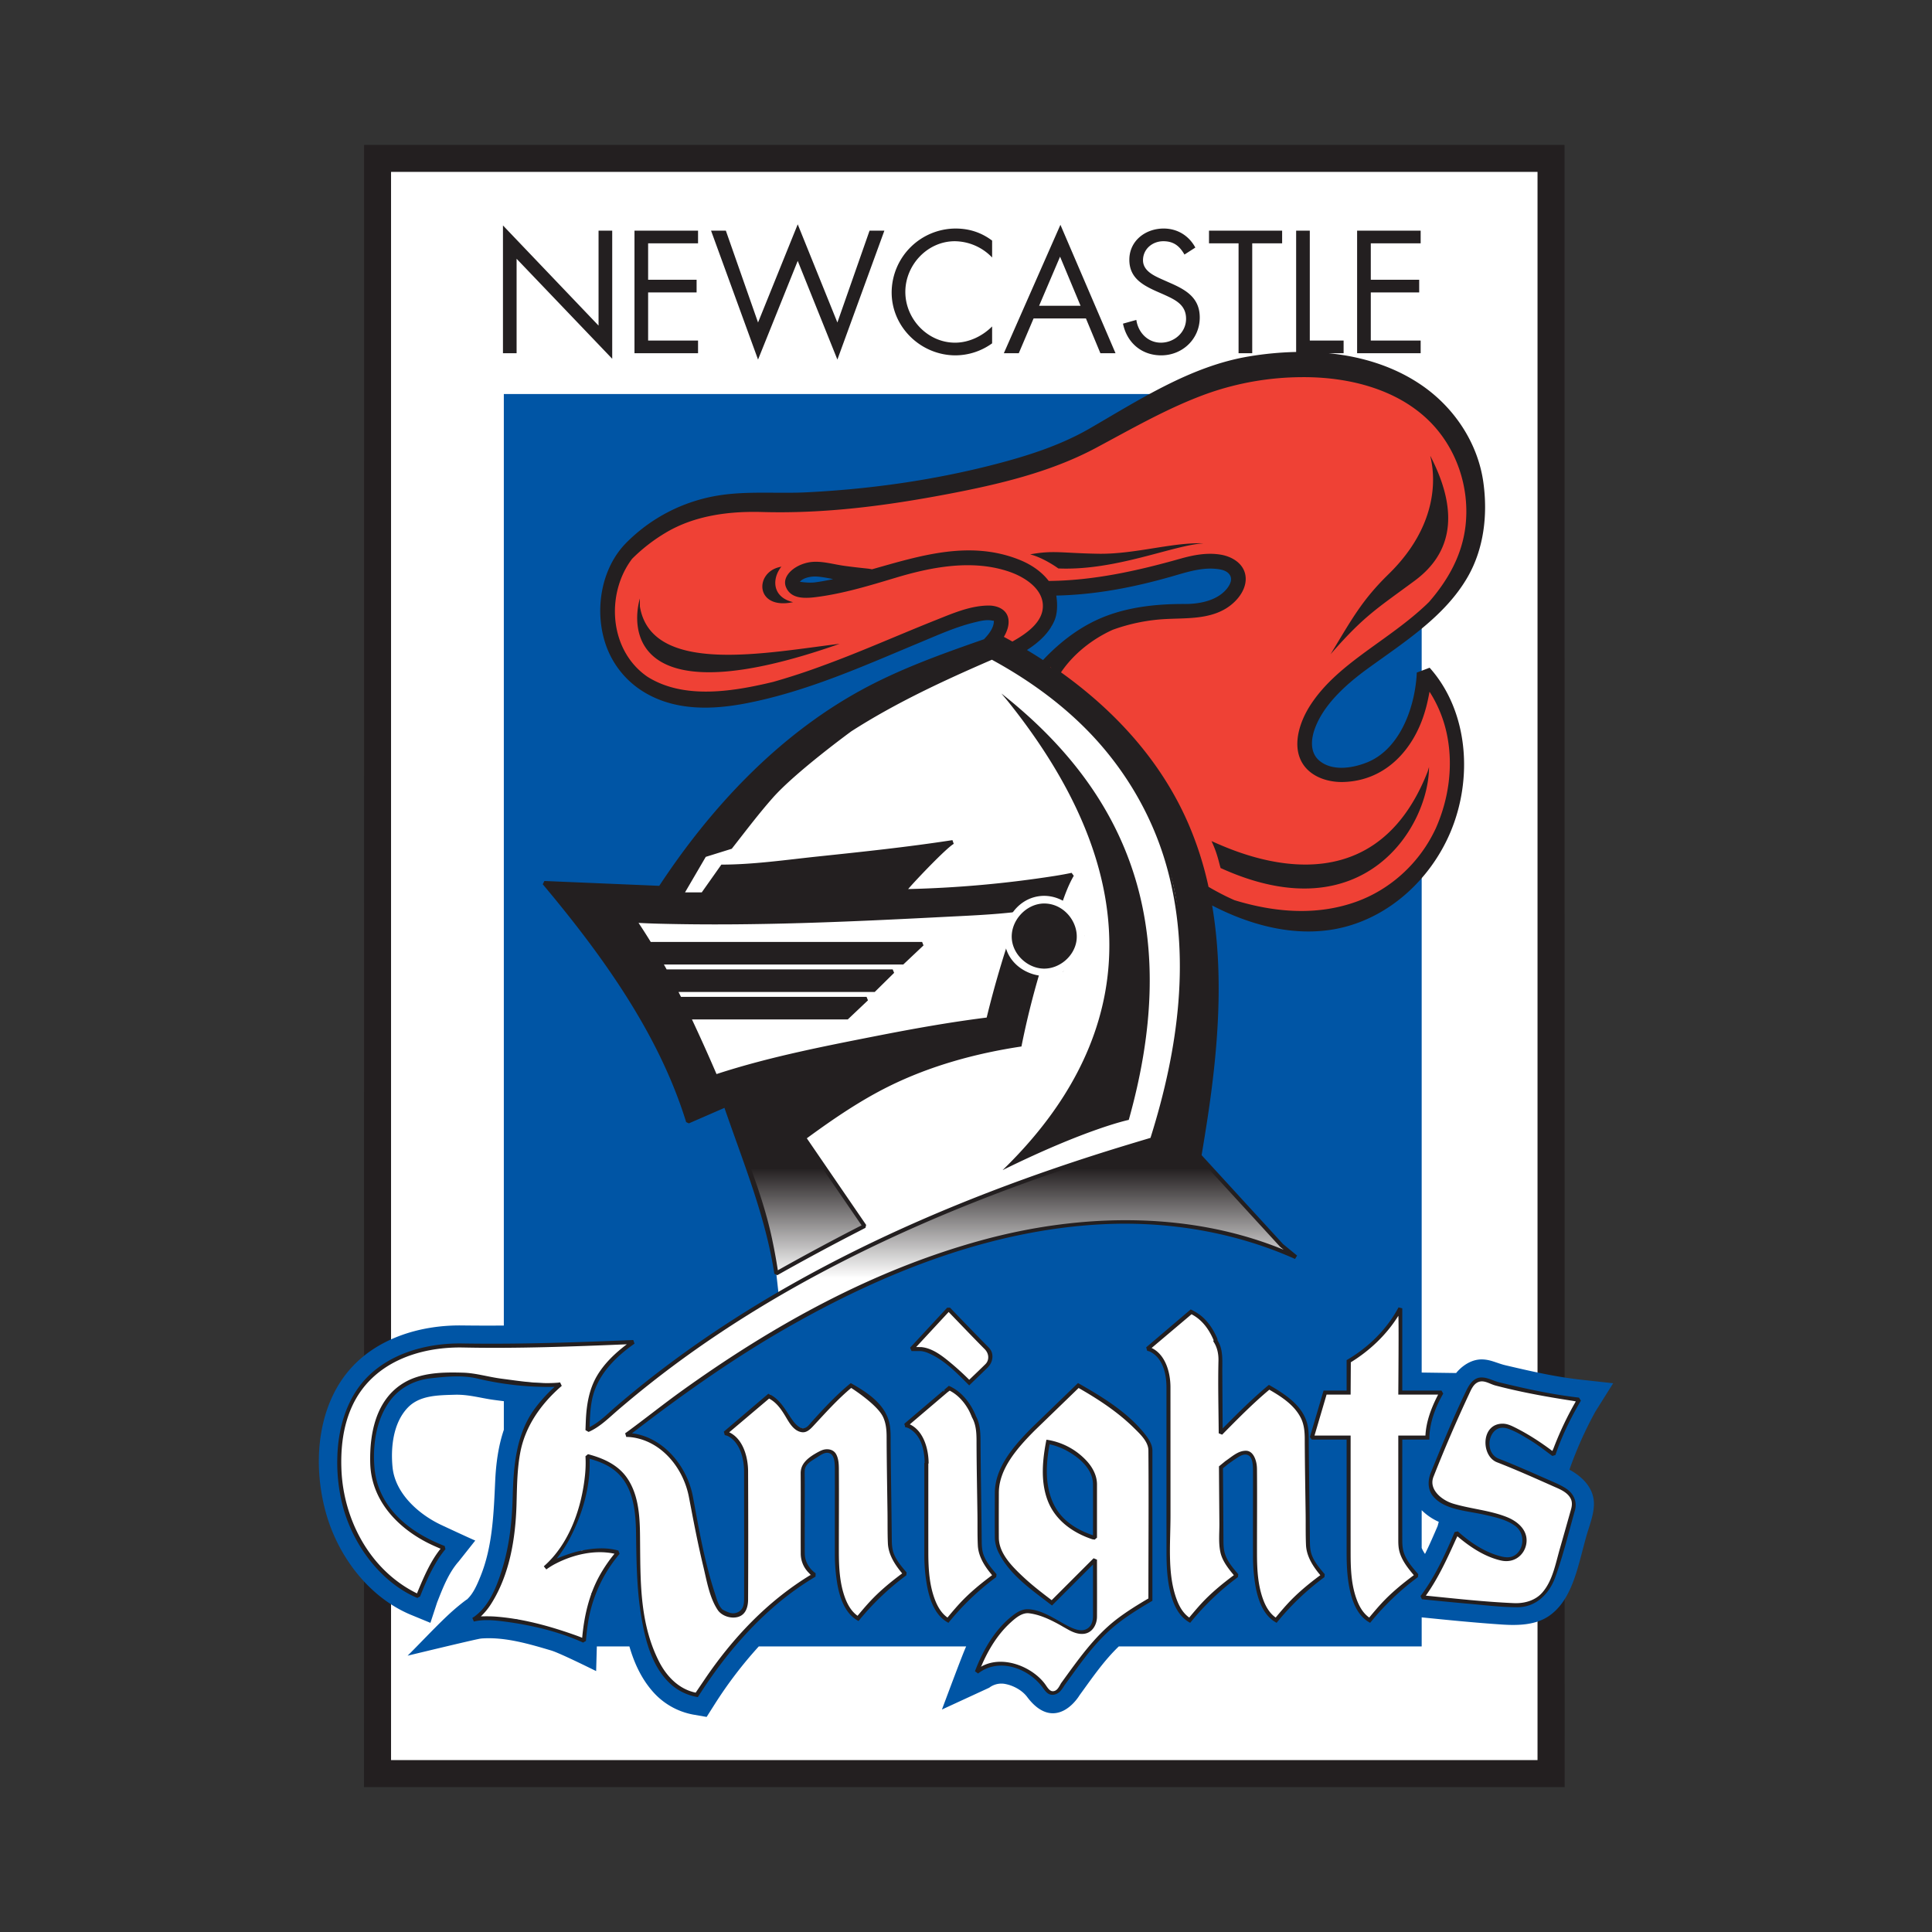 <svg clip-rule="evenodd" fill-rule="evenodd" stroke-linejoin="round" stroke-miterlimit="1.414" viewBox="0 0 100 100" xmlns="http://www.w3.org/2000/svg" xmlns:xlink="http://www.w3.org/1999/xlink"><rect x="0" y="0" width="100" height="100" fill="#333333" stroke="none"/><linearGradient id="a" gradientTransform="matrix(0 -5.7 5.7 0 42.316 66.164)" gradientUnits="userSpaceOnUse" x2="1"><stop offset="0" stop-color="#fff"/><stop offset="1" stop-color="#231f20"/></linearGradient><path d="m80.981 7.5c0 28.1.005 85 .005 85h-62.144l.004-85z" fill="#231f20" fill-rule="nonzero"/><path d="m20.241 8.897h59.341v82.205h-59.341z" fill="#fff"/><path d="m26.078 68.61v-48.214h47.508v50.647l1.784.025s.516-.691 1.298-.705h.054c.095.004.124.007.178.014.348.044.664.205 1.017.288 1.296.304 2.604.606 3.931.749l1.649.183-.92 1.465a20.002 20.002 0 0 0 -1.343 3.007l-.149-.076c.704.343 1.4.942 1.416 1.812.011.565-.228 1.129-.39 1.702-.441 1.557-.708 3.287-1.933 4.133-.703.484-1.623.5-2.458.444-1.382-.093-2.76-.23-4.134-.37v1.505h-15.678c-.78.748-1.392 1.65-2.034 2.531l.008-.012.003-.005-.003.005c-.045.075-.575.934-1.381.94-.539.003-.994-.386-1.339-.849-.266-.352-.721-.585-1.104-.661a1.038 1.038 0 0 0 -.856.188l-2.448 1.129c.123-.323 1.1-2.957 1.255-3.266h-10.735a21.781 21.781 0 0 0 -2.292 3.008l-.407.641-.701-.122a3.667 3.667 0 0 1 -2.091-1.196c-.586-.667-.957-1.475-1.205-2.331h-1.686l-.036 1.276c-.389-.192-1.905-.94-2.324-1.065-1.145-.341-2.331-.687-3.493-.629a1.497 1.497 0 0 0 -.275.033v.001l-.011.002-.005.001c-.538.108-3.651.86-3.651.86.467-.454 1.34-1.389 2.04-2.05.559-.529 1.014-.853 1.014-.853l.001.009c.337-.298.537-.766.722-1.224.626-1.544.68-3.273.757-4.927.042-.898.16-1.797.447-2.645v-1.483c-.182-.022-.38-.048-.562-.073-.652-.091-1.274-.282-1.986-.26-.881.026-1.82.029-2.431.674-.788.83-.873 2.154-.781 3.079.136 1.362 1.354 2.43 2.493 2.973.178.084 1.605.749 1.788.82l-.854 1.078-.018.02c-.516.594-.808 1.357-1.104 2.111l-.345 1.051-1.042-.429c-2.15-.91-3.759-3.023-4.383-5.325-.684-2.522-.413-5.432 1.237-7.343 1.386-1.605 3.614-2.325 5.829-2.296.72.009 1.439.01 2.159.005zm47.508 9.557v1.952c.042.109.103.212.173.313.233-.471.443-.957.652-1.443l.06-.221.176.073a2.95 2.95 0 0 1 -1.061-.674z" fill="#0055a5" fill-rule="nonzero"/><path d="m61.154 29.297-7.086 1.129.362 1.987-2.093 1.261-1.268-.191s1.777-2.411-1.141-1.523-10.909 4.82-14.969 3.806c-4.059-1.014-4.059-5.329-2.284-6.977l2.61-2.178s16.863-1.12 21.365-3.531c0 0 5.491-4.421 10.122-4.333 6.685.127 8.715 3.574 9.159 6.554.445 2.981-.634 5.518-5.2 8.88-4.567 3.361-3.742 6.469-.509 5.834 3.235-.634 3.49-4.819 3.49-5.201 4.122 5.519-.507 16.048-11.671 11.226l-9.021-11.13 4.207-2.781 4.052-.486c3.491-.063 4.06-3.551-.125-2.346zm-19.222.407 1.526.261-1.173.365-1.17-.202z" fill="#ef4135"/><path d="m40.335 68.284 17.406-7.953 9.331 4.737-.732-.6-4.256-4.644-1.13-17.829-9.272-9.061s-11.162 3.382-17.505 13.022l-2.634.894 4.745 9.904 2.435-.07 1.458 9.23.154 1.379z" fill="#fff" fill-rule="nonzero"/><path d="m52.887 47.055-1.733 5.708-14.124 2.96-4.227-8.076zm-6.892 27.4c0-.793 0-1.644-1.948-2.74l-2.131 2.131c-.305.304-.854-.134-.854-.134l-1.223-1.538-2.308 2.006c.426.062 1.087.7 1.087 1.979v6.637c0 .668-.416 1.097-1.269.609-.487-.365-1.156-3.592-1.584-5.907-.425-2.313-2.19-3.226-3.348-3.226 1.522-1.036 19.102-16.195 34.655-9.204l-.732-.6-4.256-4.644c1.438-8.625 2.959-19.872-10.402-26.89-4.82 1.69-11.162 3.382-17.505 13.022l-6.005-.254c3.552 4.228 6.089 7.95 7.443 12.347l1.944-.846c1.185 3.468 2.031 4.82 2.622 8.711 1.775-1.015 4.566-2.453 4.566-2.453l-3.128-4.567 3.761-2.899 5.977-2.167 2.426-7.459-18.507-.075 1.184-2.03 1.354-.422c2.79-3.552 4.142-5.75 13.531-9.809 7.356 3.973 12.537 11.5 8.286 24.946-3.835 1.157-17.533 5.064-27.883 14.076l-1.341.974c.063-1.402-.06-2.862 2.375-4.567l-8.767.181c-2.314-.059-6.454.793-6.454 6.03 0 5.236 4.079 6.941 4.079 6.941l1.249-2.477c-1.582-.608-3.624-1.969-3.624-4.526 0-2.556 1.036-4.201 3.106-4.382 2.07-.185 2.798.185 2.798.185l3.839.24c-2.254 1.948-2.314 3.531-2.375 6.149-.062 2.618-.913 5.298-2.131 6.028l2.199-.028 3.524 1.123.393-2.457 1.372-2.109-1.861-.108-1.913.9c1.4-1.218 2.313-3.957 2.191-5.785 1.645.427 2.619 1.218 2.619 4.142 0 2.923.183 7.732 3.045 8.219 1.583-2.496 3.409-4.627 6.088-6.211-.609-.426-.609-.913-.609-1.157v-3.775c0-.547-.061-.73.304-.974.366-.244 1.462-1.217 1.462.427v4.261c0 .914.06 2.863 1.096 3.471l1.161-1.269 1.274-1.044c-.731-.853-.792-1.827-.792-1.827z" fill="url(#a)"/><path d="m67.795 17.627h1.75v.655h-.782c1.741.172 3.412.687 4.833 1.665 1.686 1.161 2.904 2.993 3.184 5.033.23 1.67.026 3.418-.808 4.874-1.174 2.05-3.293 3.381-5.203 4.769-1.158.845-2.287 1.888-2.723 3.118-.196.554-.241 1.231.251 1.637.662.547 1.699.392 2.471.08 1.616-.654 2.413-2.658 2.552-4.421.007-.097.012-.225.012-.225l.665-.251.03.033c1.968 2.233 2.229 5.704 1.038 8.501-1.041 2.443-3.218 4.46-5.892 4.981-2.159.42-4.417-.166-6.433-1.209.61 3.6.31 7.415-.238 11.012-.097.638-.201 1.275-.307 1.912l4.216 4.602.727.595-.108.175c-3.056-1.369-6.49-1.954-9.85-1.801-5.795.264-11.361 2.462-16.388 5.33-2.775 1.583-5.382 3.422-7.921 5.372l-.161.122.061.008c1.546.221 2.782 1.652 3.091 3.258.313 1.678.596 3.35 1.128 4.978.103.316.185.681.41.883 0 0 .254.139.422.177.26.06.568-.077.652-.376.028-.099.038-.201.04-.304.01-2.217 0-4.434 0-6.65-.003-.697-.23-1.457-.756-1.782a.646.646 0 0 0 -.243-.095l-.051-.181 2.304-1.962.098.047c.552.273.842.9 1.183 1.361.138.188.35.388.527.38.203-.011.32-.208.441-.34.607-.669 1.221-1.334 1.915-1.913l.104-.086c.837.473 1.699 1.035 1.967 1.951.114.388.094.803.096 1.209.015 1.66.045 3.332.06 4.972.003.21.016.423.081.622.128.396.411.725.686 1.047l-.017.15a13.531 13.531 0 0 0 -2.473 2.366l-.089-.054c-.607-.37-.866-1.126-.992-1.778a9.053 9.053 0 0 1 -.142-1.686c-.005-1.456.003-2.913-.001-4.369-.002-.305-.023-.676-.244-.786-.233-.115-.474.069-.661.189-.293.188-.627.353-.652.672-.012.146-.003.293-.002.44.007 1.292-.006 2.583.001 3.874.004.405.217.78.564 1.025l-.007.173c-2.525 1.497-4.522 3.768-6.09 6.236a2.756 2.756 0 0 1 -1.395-.661c-.999-.909-1.343-2.318-1.551-3.616-.225-1.405-.233-2.829-.254-4.257-.021-1.241-.181-2.594-1.277-3.322-.341-.226-.73-.371-1.126-.481.051 1.37-.332 2.757-.961 3.998a6.64 6.64 0 0 1 -.745 1.172s.614-.266 1.148-.387c.678-.153 1.394-.217 2.047-.031l.063.17a7.262 7.262 0 0 0 -1.61 3.42 11.62 11.62 0 0 0 -.126 1.017l-.006.071-.149.085-.062-.03c-1.269-.562-2.676-.889-4.045-1.064-.516-.065-1.049-.116-1.546.005l-.078-.189c.111-.067.114-.073.16-.108.705-.542 1.076-1.444 1.362-2.347.394-1.239.535-2.544.568-3.848.042-1.551.174-3.156 1.087-4.452a7.57 7.57 0 0 1 1.081-1.203 15.857 15.857 0 0 1 -4.011-.435c-.782-.181-1.617-.096-2.409-.008-.816.091-1.595.479-2.099 1.163-.737.999-.908 2.346-.8 3.507.068.739.351 1.451.806 2.045.711.931 1.757 1.552 2.824 1.965l.039.166c-.068.075-.26.323-.391.535-.373.601-.665 1.25-.921 1.909l-.145.078c-1.827-.775-3.279-2.648-3.839-4.684a9.017 9.017 0 0 1 -.298-2.658c.046-1.456.479-2.941 1.454-3.989 1.236-1.329 3.178-1.87 5.019-1.84 2.948.048 5.897-.056 8.843-.179l.064.188c-.978.686-1.868 1.572-2.162 2.74-.126.504-.142 1.028-.161 1.548l-.001.03c.515-.257.934-.692 1.345-1.047 7.5-6.453 16.865-10.635 26.411-13.538.411-.125.824-.249 1.236-.372l.039-.012c1.439-4.569 2.143-9.481.813-14.13-.788-2.757-2.33-5.279-4.404-7.282-1.37-1.325-2.943-2.424-4.618-3.336-2.516 1.089-4.987 2.237-7.273 3.703 0 0-2.892 2.109-4.078 3.455-.691.783-1.322 1.614-1.964 2.435l-.064.082-.085.109-1.346.419-1.074 1.839h.866l1.015-1.437c1.686-.003 3.356-.25 5.036-.426 2.292-.241 4.595-.484 6.861-.832l.065-.009.066.192c-.373.21-1.902 1.81-2.34 2.317l-.02.023a57.746 57.746 0 0 0 7.593-.681c.281-.045.561-.094.84-.153l.028-.006.112.153c-.267.461-.453.96-.624 1.466l1.174 1.642-1.093 1.845-1.212.036a42.67 42.67 0 0 0 -.953 3.846c-2.369.356-4.724 1.001-6.879 2.071-1.481.736-2.853 1.674-4.192 2.653l-.038.028 3.071 4.485-.037.15-.361.187a121.573 121.573 0 0 0 -4.201 2.264l-.154-.075c-.448-2.922-1.562-5.639-2.562-8.531l-.019-.055-1.842.802-.14-.065c-1.389-4.496-4.249-8.527-7.423-12.311l.084-.17 5.946.251c2.659-4.035 6.098-7.726 10.367-10.084 2.038-1.125 4.211-1.901 6.44-2.679.252-.26.489-.57.511-.89.007-.095.011-.055-.084-.076-.287-.061-.595.015-.897.088-.975.234-1.896.652-2.826 1.039-2.924 1.218-5.822 2.53-8.966 3.146-1.815.356-3.783.415-5.423-.627a4.62 4.62 0 0 1 -1.891-2.401c-.607-1.78-.238-3.939 1.037-5.246a8.646 8.646 0 0 1 4.779-2.472c1.511-.246 3.056-.091 4.562-.165 3.27-.161 6.537-.62 9.699-1.433 1.711-.441 3.417-.981 4.941-1.855 2.655-1.536 5.281-3.249 8.277-3.747a16.89 16.89 0 0 1 2.439-.23v-6.279h.707v5.688zm-18.08 16.037s-12.972 8.586-15.483 12.398c0 0-5.71-.103-5.65-.031l9.103 11.22c.768 2.229 1.725 4.386 2.237 6.689.133.599.244 1.203.339 1.809a128.148 128.148 0 0 1 4.315-2.316l.019-.01-3.118-4.553-4.504-3.018c-.43-.999-4.243-8.131-4.243-8.131s.141-.172.172-.17l4.03-4.828 5.707-5.217s5.394-2.152 8.711-3.588c2.912 1.577 8.191 5.968 8.191 5.968l1.631 8.082c.362 3.742-.332 7.519-1.458 11.095-2.126.64-4.245 1.299-6.334 2.049-7.547 2.711-14.821 6.339-20.955 11.5-.204.171-.407.342-.605.517-.381.335-.823.759-1.355.987l-.161-.092.007-.197.01-.265c.034-.835.165-1.663.6-2.383.379-.627.921-1.141 1.499-1.581l.024-.018c-2.83.118-5.668.225-8.485.166-2.264-.04-4.696.773-5.736 3.045-.466 1.018-.595 2.16-.551 3.269.104 2.617 1.488 5.217 3.895 6.406l.017.007.049-.123.055-.133c.305-.724.635-1.458 1.116-2.056 0 0-.363-.151-.643-.292-1.563-.785-2.947-2.194-2.998-4.136-.041-1.57.308-3.292 1.724-4.149.9-.545 2.022-.566 3.084-.535.668.021 1.311.224 2.001.313.956.124 1.921.284 2.882.207.045-.004.091-.01.136-.017l.086.18-.078.068c-1.005.887-1.801 2.014-2.062 3.346-.176.903-.175 1.835-.202 2.752-.055 1.753-.355 3.552-1.259 5.03a3.46 3.46 0 0 1 -.584.736s.42-.014.736.009c1.399.102 2.782.481 4.075.936.145.051.29.104.432.163.1-1.117.353-2.219.882-3.186a7.6 7.6 0 0 1 .79-1.165c-1.023-.223-2.141.049-3.034.508-.172.088-.339.19-.495.305l-.13-.161c1.321-1.156 1.972-3.034 2.139-4.777.027-.292.036-.586.02-.879l-.002-.043.13-.106c.79.207 1.573.552 2.047 1.266.672 1.009.641 2.31.651 3.469.019 2.024.01 4.082.976 5.991.383.758 1.02 1.436 1.9 1.617l.468-.69c1.447-2.138 3.25-4.047 5.473-5.399 0 0 .123.107-.129-.157a1.404 1.404 0 0 1 -.374-.955c-.006-1.384.006-2.762-.003-4.154-.002-.436.269-.765.94-1.118a2.28 2.28 0 0 1 .099-.049l.066-.027c.25-.097.588-.062.734.214.115.215.134.473.137.723.011 1.448-.001 2.896 0 4.343.004.805.041 1.621.33 2.386.134.351.331.689.639.905 0 0 .336-.411.631-.729.499-.54 1.068-1.01 1.66-1.451l.018-.014c-.383-.457-.717-.978-.741-1.569-.022-.525-.012-1.051-.019-1.576-.017-1.317-.042-2.63-.046-3.95-.002-.345-.037-.693-.186-1.006-.31-.653-1.647-1.498-1.647-1.498-.722.603-1.354 1.316-1.986 1.994-.15.158-.324.322-.552.298-.376-.04-.61-.394-.777-.674-.244-.414-.498-.839-.935-1.068l-2.065 1.747c.065.029.076.036.111.057.628.375.859 1.241.867 1.934.009 2.229.011 4.457 0 6.685-.006.369-.121.772-.533.882-.387.103-.846-.073-1.037-.36-.429-.645-.561-1.478-.756-2.29-.286-1.182-.511-2.38-.741-3.581-.281-1.418-1.293-2.705-2.68-3.022a2.557 2.557 0 0 0 -.558-.067l-.058-.188.081-.057c.959-.701 1.888-1.448 2.854-2.142 4.736-3.4 9.876-6.256 15.555-7.804 4.986-1.358 10.423-1.492 15.21.349.157.061.383.152.383.152l-.173-.141-4.294-4.687c.72-4.326.556-13.101.556-13.101l-2.581-4.444-5.566-7.771zm-2.904 40.026s.134.194.052.181zm5.019-37.797c7.167 5.644 9.197 12.811 6.595 22.072 0 0-2.155.443-6.531 2.6 4.25-4.123 9.83-12.368.254-24.292zm.359 12.848.437-1.543c-1.255.149-2.528.198-3.798.263-4.904.253-9.813.477-14.746.349a33.15 33.15 0 0 1 -.998-.04l-.033-.002.074.112.066.1c.163.249.322.501.479.755l.013.021h14.046l.071.179-1.046.987h-12.391l.093.165.049.09h11.701l.074.177-1.003.989h-10.158l.084.167.045.088h9.605l.072.179-1.045.989h-8.064a91.992 91.992 0 0 1 1.263 2.81l.009.018.131-.043c2.655-.856 5.429-1.396 8.186-1.938 1.867-.366 3.741-.702 5.63-.94l.035-.004.051-.208a53.397 53.397 0 0 1 1.068-3.72zm21.782-17.588c.977-1.126 1.707-2.411 1.883-3.928.232-1.999-.471-4.076-1.928-5.483-1.701-1.644-4.217-2.246-6.586-2.22a14.85 14.85 0 0 0 -4.873.858c-2.016.728-3.881 1.811-5.784 2.826-2.33 1.236-4.99 1.866-7.635 2.368-3.168.601-6.344 1.023-9.621.927-1.709-.047-3.484.186-4.963 1.068a8.867 8.867 0 0 0 -1.745 1.353c-1.29 1.697-1.212 4.394.454 5.844.102.089.207.17.316.247.052.034.106.067.161.099 1.508.873 3.402.78 5.184.441.402-.077.8-.164 1.196-.261a34.306 34.306 0 0 0 2.571-.843c1.965-.715 3.874-1.572 5.823-2.348.881-.351 1.776-.745 2.723-.758h.066c.44.011.904.213.98.694.052.327-.069.645-.232.927.147.079.294.16.44.242.83-.463 1.69-1.103 1.567-2.012-.108-.792-.965-1.337-1.713-1.597-1.865-.645-3.941-.283-5.905.31-1.348.404-2.7.818-4.095.996-.608.078-1.323.104-1.575-.52-.251-.622.588-1.267 1.445-1.304.517-.022 1.028.131 1.556.206.394.056.791.099 1.188.141.133.014.133.017.265.041 2.43-.682 5.029-1.527 7.615-.499.595.236 1.147.598 1.532 1.1l.001.002c2.286-.019 4.521-.504 6.817-1.153.682-.192 1.397-.33 2.113-.203.536.096 1.093.415 1.233.979.171.688-.34 1.418-1.022 1.822-.9.533-2.015.475-3.007.523a9.469 9.469 0 0 0 -2.817.558c-1.057.476-2.032 1.244-2.682 2.204 2.796 2.001 5.166 4.571 6.573 7.79a17.615 17.615 0 0 1 1.063 3.313c.294.172.594.334.9.485.144.07.291.138.439.204 2.068.633 4.26.823 6.325.075 1.665-.603 3.078-1.846 3.917-3.427a8.49 8.49 0 0 0 .179-.357c.647-1.454.896-3.093.619-4.663a6.527 6.527 0 0 0 -.94-2.417s-.078.436-.169.781a7.81 7.81 0 0 1 -.132.445c-.564 1.722-1.887 3.288-3.968 3.437a3.88 3.88 0 0 1 -.243.011c-.842.009-1.777-.323-2.157-1.142-.418-.903-.005-2.029.458-2.768 1.344-2.143 3.868-3.283 5.871-5.111a8.28 8.28 0 0 0 .319-.303zm-.006 8.546c0 3.044-3.33 8.624-10.782 5.232 0 0 .032.126-.032-.095-.063-.222-.158-.698-.443-1.301 1.3.571 8.277 3.87 11.194-3.616zm-40.845-8.722c-.445 1.555-.476 6.153 10.338 2.347-3.71.444-9.736 1.681-10.338-1.934zm20.866 3.187c.93-.989 2.029-1.818 3.306-2.294 1.285-.479 2.693-.615 4.05-.607.832 0 1.748-.211 2.213-.861.127-.178.226-.412.116-.614-.155-.281-.522-.327-.8-.349-.769-.058-1.535.204-2.273.414-1.927.548-3.879.929-5.927.974 0 0 .143.721-.085 1.274-.278.667-.829 1.158-1.431 1.543.28.168.558.341.831.52zm20.128-10.407c1.394 2.791 1.037 4.877-.889 6.3-1.944 1.439-2.623 1.818-4.355 3.807 1.1-1.819 1.633-2.808 3.002-4.145 3.595-3.51 1.784-6.875 2.242-5.962zm-22.263 9.383-.046.068.238.036-.024-.013zm-11.406-3.812c-.506.634-.475 1.586.604 1.839-1.935.413-2.011-1.486-.731-1.808zm1.74.512c-.286.002-.618.078-.783.272 0 0 .443.077.796.029.312-.041.619-.101.925-.165 0 0-.609-.137-.938-.136zm12.595-.417c2.981.128 5.929-1.206 7.516-1.3-1.617-.062-3.552.571-5.455.539s-2.315-.19-3.52.032c.729.19 1.459.729 1.459.729zm-15.544-12.73 2.054-5.082 2.053 5.082 1.665-4.754h.767l-2.432 6.673-2.053-5.108-2.054 5.108-2.432-6.673h.766zm-12.497 1.589h-.706v-6.613l4.948 5.184v-4.914h.707v6.631l-4.949-5.176zm24.613-4.954a2.71 2.71 0 0 0 -1.933-.842c-1.415 0-2.559 1.228-2.559 2.625s1.153 2.626 2.574 2.626c.716 0 1.414-.337 1.918-.841v.875a3.264 3.264 0 0 1 -1.892.622c-1.792 0-3.308-1.455-3.308-3.256a3.32 3.32 0 0 1 3.308-3.308c.707 0 1.33.203 1.892.624zm9.956-.152c-.252-.437-.556-.69-1.094-.69-.564 0-1.052.403-1.052.984 0 .548.564.8.993.993l.42.186c.825.361 1.524.774 1.524 1.784 0 1.11-.893 1.96-1.995 1.96-1.018 0-1.776-.656-1.978-1.641l.691-.193c.093.648.588 1.178 1.271 1.178.681 0 1.303-.522 1.303-1.237 0-.741-.58-.993-1.169-1.262l-.388-.17c-.74-.335-1.379-.714-1.379-1.623 0-.984.834-1.616 1.776-1.616.706 0 1.303.363 1.64.985zm12.225-.581h-2.581v1.885h2.505v.657h-2.505v2.49h2.581v.655h-3.289v-6.343h3.289zm-37.402 0h-2.584v1.885h2.509v.657h-2.509v2.49h2.584v.655h-3.29v-6.343h3.29zm30.232 0h-1.548v5.687h-.707v-5.687h-1.53v-.656h3.785zm-8.624 5.687h-.783l-.748-1.799h-2.71l-.766 1.799h-.773l2.928-6.646zm-2.87-4.997-1.085 2.542h2.146z" fill="#231f20" fill-rule="nonzero"/><path d="m53.201 83.292c1.261.039 2.456 1.542 3.148.953.164-.139.223-.374.225-.597v-2.669l-2.123 2.122c-1.019-.788-2.146-1.544-2.735-2.687a1.86 1.86 0 0 1 -.223-.798c-.006-.787-.002-1.574 0-2.36.011-1.322 1.003-2.443 1.919-3.363l2.385-2.306c1.264.714 2.544 1.501 3.437 2.608.21.262.412.56.414.876v7.784c-.839.493-1.669 1.006-2.366 1.67-.841.802-1.501 1.768-2.188 2.712-.055.092-.064.104-.097.15a1.561 1.561 0 0 1 -.06.082l-.048.057c-.166.186-.474.289-.702.084-.127-.115-.184-.232-.327-.402-.783-.927-2.223-1.383-3.235-.587l-.161-.118c.423-1.109 1.04-2.181 1.967-2.894.218-.168.467-.315.742-.317zm-4.008-11.525c.601.289 1.033.855 1.292 1.458l.028.075.006.012.012.022.006.011c.216.418.213.907.216 1.381.012 1.699.047 3.392.061 5.086.004.21.016.423.081.623.128.395.411.723.685 1.046l-.017.15a13.468 13.468 0 0 0 -2.473 2.366l-.09-.053c-.617-.377-.87-1.13-1.003-1.791a8.97 8.97 0 0 1 -.154-1.741v-4.687l.016-.005c-.003-.675-.188-1.414-.764-1.759a.64.64 0 0 0 -.232-.09l-.052-.181 2.028-1.725-.01.078.078-.094-.057.006.264-.225zm16.591-.026c.13.074.257.15.382.23.643.411 1.261.914 1.48 1.661.114.388.093.802.096 1.208.014 1.66.044 3.33.059 4.972.003.21.016.423.08.623.129.395.413.723.688 1.046l-.017.15a13.432 13.432 0 0 0 -2.475 2.366l-.089-.053c-.607-.371-.865-1.127-.991-1.779a9.053 9.053 0 0 1 -.142-1.686c-.006-1.457.003-2.913 0-4.37-.003-.304-.023-.674-.245-.785-.233-.116-.473.069-.661.189-.132.085-.256.181-.386.269l-.263.214c.009 1.262.02 2.521.026 3.786.002.221.014.445.081.653.128.395.411.723.685 1.046l-.017.15a13.452 13.452 0 0 0 -2.472 2.366l-.09-.053c-.623-.381-.874-1.155-.999-1.811-.108-.574-.135-1.159-.136-1.743l-.002-1.959v-6.636c-.003-.684-.182-1.439-.766-1.788a.637.637 0 0 0 -.231-.088l-.052-.182 2.304-1.961s.341.158.585.37c.353.306.61.71.792 1.142l.017.101.021.034c.27.451.218 1.014.22 1.549.005.986.013 1.975.019 2.963.771-.778 1.547-1.555 2.392-2.254zm6.798 2.771c0 1.747-.005 3.494 0 5.24.002.202.016.406.076.598.135.43.451.78.751 1.131l-.018.15a13.453 13.453 0 0 0 -2.473 2.366l-.089-.053c-.619-.378-.872-1.155-.995-1.812-.107-.573-.133-1.159-.133-1.742v-5.878h-1.802l-.099-.132.708-2.403h1.193v-1.578c1.115-.644 2.086-1.594 2.686-2.729l.195.048v4.259h2.031l.089.155c-.4.688-.692 1.475-.716 2.231l-.002.149zm2.902 4.775c.639.572 1.389 1.065 2.201 1.27.216.056.449.08.65-.017.539-.26.656-1.145.087-1.561-.443-.322-1.008-.445-1.56-.571-.963-.22-2.077-.249-2.676-.95-.283-.33-.301-.804-.127-1.235.582-1.43 1.159-2.845 1.835-4.243.164-.34.396-.693.806-.683.321.007.605.181.903.253 1.361.329 2.745.634 4.124.79l.099.158c-.527.895-.987 1.831-1.317 2.812l-.159.05c-.383-.282-.756-.577-1.163-.823-.369-.223-.709-.442-1.141-.591-.203-.07-.441-.07-.622.066-.463.347-.455 1.242.138 1.484.964.375 1.901.8 2.866 1.221l.086.039c.067.031.134.061.201.095a3.575 3.575 0 0 1 .276.151c.03.019.06.037.089.058.339.228.568.633.44 1.106-.328 1.163-.61 2.341-1.022 3.478-.303.835-.978 1.548-1.961 1.547-.799-.001-1.596-.1-2.395-.17-.835-.074-1.671-.155-2.505-.239l-.04-.004-.072-.167c.078-.099.081-.106.114-.153.694-.964 1.196-2.077 1.654-3.159l.165-.035zm-21.162-4.504a7.905 7.905 0 0 0 -.136 1.186c-.027.875.151 1.802.749 2.484.425.484 1.017.804 1.633 1.011l.006.001c0-.883.004-1.765-.001-2.648-.011-.759-.666-1.325-1.232-1.657a3.375 3.375 0 0 0 -1.001-.4s-.008-.028-.018.023zm-5.079-7.026c.638.661 1.271 1.32 1.92 1.976.048.05.054.059.077.089.215.281.152.695-.121.964-.316.309-.635.614-.954.921-.641-.639-1.284-1.319-2.114-1.67a1.275 1.275 0 0 0 -.383-.105l-.486-.001-.076-.174 1.918-2.07.151-.002z" fill="#231f20"/><path d="m53.557 74.041c-.925.929-1.847 1.991-1.857 3.216-.002.785-.005 1.571 0 2.356.015.792.674 1.459 1.282 2.026.446.416.931.79 1.418 1.16l.034.026 2.17-2.17.176.073c0 .98.006 1.959 0 2.937-.001.087-.003.101-.009.148-.042.343-.254.677-.616.745-.304.056-.61-.064-.868-.21l-.273-.153c-.065-.04-.07-.042-.097-.057-.521-.294-1.089-.567-1.652-.634-.355-.042-.68.226-.967.488-.667.612-1.148 1.409-1.505 2.247 0 0-.102.071.078-.02 1.102-.547 2.571.076 3.214.94.117.159.226.376.406.378.23.002.328-.242.43-.414.857-1.178 1.7-2.4 2.857-3.296.525-.405 1.09-.753 1.661-1.089l.002-.002c0-2.558.021-5.115 0-7.673-.011-.439-.396-.807-.76-1.164-.83-.815-1.822-1.467-2.828-2.043l-.024-.013zm-4.561-1.938-1.906 1.622c.065.029.076.037.111.057.635.38.863 1.259.865 1.966l-.016.005c0 1.553-.002 3.105 0 4.658.004.818.052 1.653.358 2.43.136.343.332.671.634.883 0 0 .336-.411.631-.73.498-.539 1.068-1.009 1.661-1.45l.017-.013-.073-.089c-.346-.422-.639-.909-.666-1.452-.026-.533-.012-1.07-.02-1.605-.017-1.267-.045-2.517-.047-3.8-.001-.42-.023-.847-.234-1.22 0 0-.09-.231-.174-.383-.228-.414-.556-.783-.98-1.002 0 0-.1.071-.161.123zm23.379 2.202v5.417c0 .114.003.228.015.341.059.565.423 1.034.789 1.468l-.017.013c-.593.441-1.162.911-1.661 1.45-.295.319-.63.73-.63.73-.299-.209-.494-.536-.627-.877-.301-.778-.334-1.602-.336-2.414-.002-2.042 0-4.084 0-6.128h-1.87l.625-2.121h1.245l.01-1.673c.972-.596 1.845-1.419 2.457-2.402.034-.056 0 4.075 0 4.075l2.062.001c-.345.663-.621 1.386-.657 2.12zm-7.868.786c.375.016.526.508.547.816.005.061.007.122.007.182.012 1.448-.001 2.897.001 4.344.003.805.04 1.621.329 2.386.133.352.331.689.638.905 0 0 .336-.411.631-.73.499-.539 1.069-1.009 1.662-1.45l.018-.013c-.385-.458-.718-.979-.742-1.569-.023-.524-.012-1.051-.018-1.577-.018-1.317-.042-2.631-.047-3.95-.003-.345-.037-.693-.185-1.006-.328-.69-1.007-1.128-1.643-1.495l-.006-.002c-.842.704-1.611 1.486-2.381 2.265l-.061.062-.177-.072c-.009-1.252-.043-2.508-.013-3.755.008-.352-.061-.7-.267-1.005l.016-.06c-.232-.551-.593-1.057-1.143-1.341l-2.067 1.746a.74.74 0 0 1 .11.057c.633.378.865 1.244.867 1.966l.002 6.625c0 1.511-.175 3.065.332 4.399.133.352.33.689.638.905 0 0 .336-.411.63-.73.499-.539 1.069-1.009 1.661-1.45l.017-.013-.073-.089-.06-.073c-.246-.309-.479-.642-.563-1.028-.103-.476-.05-.972-.052-1.466-.008-.992-.016-1.985-.022-2.977l.341-.279c.014-.008.027-.018.039-.026l.084-.06c.297-.214.588-.453.95-.442zm13.293-1.401c.183.006.357.071.523.151.713.347 1.374.773 2.026 1.261 0 0 .043-.085.079-.183a17.08 17.08 0 0 1 1.135-2.381s-.098-.023-.202-.038c-1.328-.204-2.651-.444-3.956-.786-.294-.077-.572-.29-.866-.187-.275.097-.392.402-.504.638a74.94 74.94 0 0 0 -1.828 4.246c-.028.071-.03.08-.04.118-.164.587.444 1.119 1.056 1.302.904.27 1.88.34 2.765.689.582.23 1.133.705 1.011 1.401-.097.556-.614 1.013-1.32.848-.829-.192-1.578-.687-2.246-1.252 0 0-.078.161-.153.329-.428.95-.881 1.905-1.472 2.734l-.008.01c1.519.152 3.023.321 4.559.388.549.024 1.11-.136 1.468-.545.538-.612.68-1.475.929-2.335.191-.662.376-1.322.564-1.987.046-.169.065-.355-.011-.52-.17-.363-.584-.514-.922-.665-.957-.426-1.909-.851-2.901-1.238-.061-.025-.068-.029-.096-.045-.742-.403-.708-1.976.41-1.953zm-23.527.846a3.521 3.521 0 0 1 2.026 1.14c.277.32.48.722.481 1.153v2.76l-.119.102-.127-.02c-1.012-.336-1.933-.988-2.32-2.039-.368-.998-.248-2.122-.051-3.113zm-6.854-4.812 1.683-1.816.179.186c.56.581 1.117 1.164 1.686 1.737.229.23.241.555.056.758l-.017.018c-.276.273-.558.54-.839.81l-.029-.029a14.674 14.674 0 0 0 -.832-.764c-.484-.405-1.014-.846-1.632-.9zm6.644-23.355c.955.009 1.85.739 2.031 1.687.178.927-.361 1.944-1.233 2.312-.965.409-2.215-.049-2.682-1.004-.601-1.227.3-2.961 1.83-2.995zm-.024.396c-.956.009-1.794.949-1.658 1.921.111.791.854 1.444 1.658 1.45.8.004 1.555-.631 1.677-1.429.142-.931-.608-1.912-1.622-1.941z" fill="#fff"/></svg>